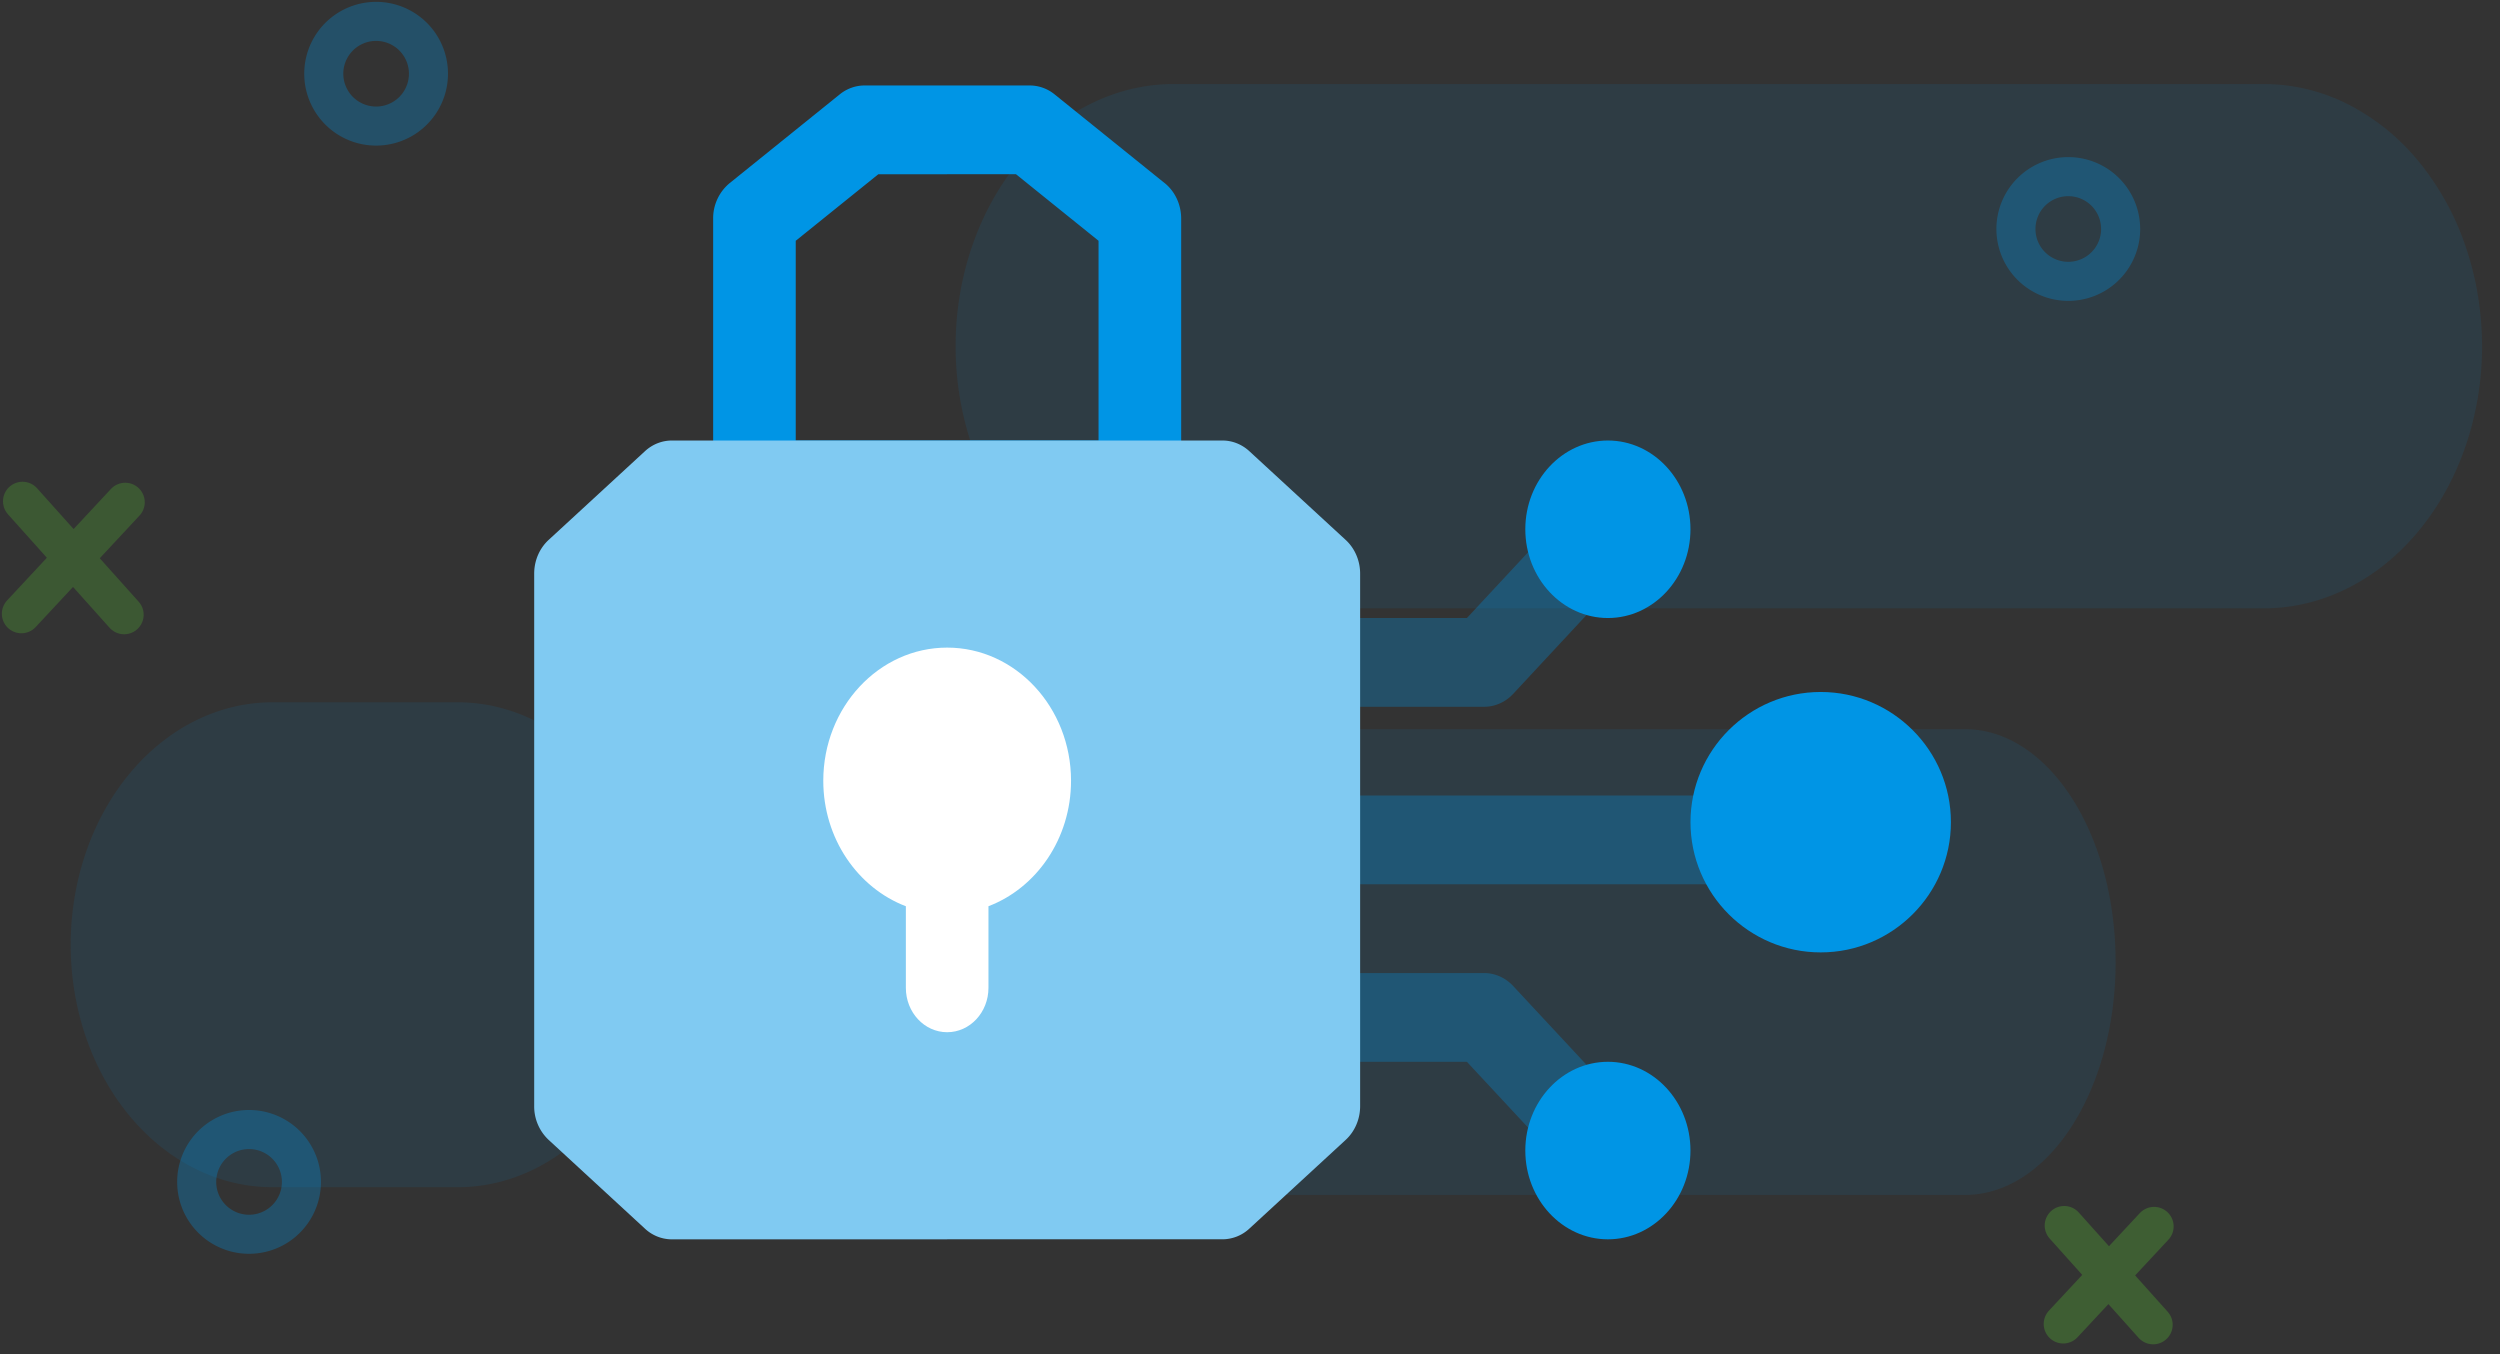 <svg width="96" height="52" fill="none" xmlns="http://www.w3.org/2000/svg"><rect width="100%" height="100%" fill="#333333" stroke="none"/><g clip-path="url(#clip0)"><path opacity=".1" d="M95.312 13.293c-.001 2.67-.883 5.23-2.454 7.117-1.57 1.888-3.7 2.948-5.92 2.95H45.071a7.171 7.171 0 01-3.205-.767c-1.016-.506-1.94-1.247-2.717-2.182a10.398 10.398 0 01-1.816-3.266 11.856 11.856 0 01-.637-3.852c0-2.669.882-5.23 2.453-7.117 1.57-1.888 3.7-2.949 5.92-2.949h41.866a7.171 7.171 0 013.205.766 8.463 8.463 0 012.717 2.182c.797.97 1.412 2.077 1.815 3.266.421 1.222.638 2.53.639 3.852zM81.24 36.943c0 4.938-2.593 8.943-5.787 8.943H46.509c-3.196 0-5.787-4.005-5.787-8.942 0-4.94 2.591-8.944 5.787-8.944h28.942c3.197 0 5.788 4.004 5.788 8.944zm-55.916-.664c-.001 2.469-.817 4.836-2.27 6.582-1.451 1.746-3.42 2.728-5.475 2.728H10.46c-2.054 0-4.023-.982-5.476-2.728-1.453-1.746-2.268-4.113-2.27-6.582.002-2.47.817-4.837 2.27-6.583 1.452-1.746 3.421-2.727 5.476-2.728h7.118c2.053 0 4.023.982 5.476 2.728 1.452 1.746 2.268 4.113 2.27 6.583z" fill="#0095E5"/><path d="M4.809 19.287L.821 23.568m.044-4.319l3.902 4.357L.865 19.25z" stroke="#58C332" stroke-width="1.5" stroke-linecap="round" stroke-linejoin="round" opacity=".26"/><path opacity=".3" d="M82.718 47.094l-3.49 3.746m.038-3.78l3.415 3.812-3.415-3.812z" stroke="#58C332" stroke-width="1.5" stroke-linecap="round" stroke-linejoin="round"/><path opacity=".3" d="M11.575 45.385a2.011 2.011 0 11-4.022 0 2.011 2.011 0 014.022 0zm4.878-42.554a2.01 2.01 0 11-4.02 0 2.01 2.01 0 014.02 0v0zm64.98 5.962a2.01 2.01 0 11-4.021 0 2.01 2.01 0 014.02 0v0z" stroke="#0095E5" stroke-width="1.5" stroke-linecap="round" stroke-linejoin="round"/><path opacity=".3" d="M66.5 33.957H50.644c-.876 0-1.585-.763-1.585-1.704s.71-1.704 1.585-1.704H66.5c.875 0 1.586.763 1.586 1.704 0 .94-.71 1.704-1.586 1.704zm-9.514-6.817h-6.342c-.877 0-1.587-.763-1.587-1.704s.71-1.704 1.586-1.704h5.686l3.764-4.045a1.512 1.512 0 012.243 0c.62.665.62 1.744 0 2.41l-4.227 4.545c-.298.32-.701.499-1.122.499zm4.23 18.177a1.525 1.525 0 01-1.123-.498l-3.764-4.045h-5.686c-.876 0-1.585-.763-1.585-1.705 0-.941.71-1.704 1.585-1.704h6.343c.421 0 .824.18 1.122.5l4.228 4.543c.62.666.62 1.745 0 2.41a1.527 1.527 0 01-1.12.5v-.001z" fill="#0095E5"/><path fill-rule="evenodd" clip-rule="evenodd" d="M30.556 9.247v7.668h5.815v3.41h-7.4c-.877 0-1.586-.764-1.586-1.705V8.395a1.75 1.75 0 01.634-1.363l4.229-3.41c.274-.22.608-.34.952-.34h3.17v.001-.001h3.172c.347.001.683.121.952.34l4.229 3.41V7.03c.399.322.634.827.634 1.364v10.224c0 .941-.71 1.704-1.585 1.704H36.37v-3.408h5.814V9.246L39.014 6.69H36.37v.001h-2.643l-3.172 2.556z" fill="#0095E5"/><path d="M69.915 26.572c-2.757 0-5 2.243-5 5s2.243 5 5 5 5-2.243 5-5-2.243-5-5-5zM61.744 23.732c-1.749 0-3.172-1.529-3.172-3.409 0-1.879 1.423-3.407 3.172-3.407 1.748 0 3.17 1.528 3.17 3.407 0 1.88-1.422 3.409-3.17 3.409zm.001-3.409h-.001.001zm-.001 27.267c-1.749 0-3.172-1.529-3.172-3.409 0-1.879 1.423-3.408 3.172-3.408 1.748 0 3.17 1.53 3.17 3.408 0 1.88-1.422 3.409-3.17 3.409zm0-3.409h-.002.002z" fill="#0095E5"/><path fill-rule="evenodd" clip-rule="evenodd" d="M24.766 17.326c.288-.265.654-.41 1.033-.41h21.144c.378 0 .744.145 1.032.41l3.7 3.408c.351.324.554.796.554 1.293v20.45c0 .498-.203.97-.554 1.294l-3.7 3.408a1.52 1.52 0 01-1.032.41H36.371v.002H25.799a1.52 1.52 0 01-1.032-.41l-3.7-3.41a1.76 1.76 0 01-.554-1.293v-20.45c0-.499.202-.97.553-1.294l3.7-3.408z" fill="#80CAF2"/><path fill-rule="evenodd" clip-rule="evenodd" d="M34.785 34.8c-1.845-.704-3.171-2.598-3.171-4.82 0-2.819 2.134-5.112 4.757-5.112 2.623 0 4.757 2.293 4.757 5.112 0 2.222-1.325 4.116-3.171 4.819v3.134c0 .941-.71 1.704-1.586 1.704-.876 0-1.586-.763-1.586-1.704V34.8z" fill="#fff"/></g><defs><clipPath id="clip0"><path fill="#fff" d="M0 0h96v51.692H0z"/></clipPath></defs></svg>